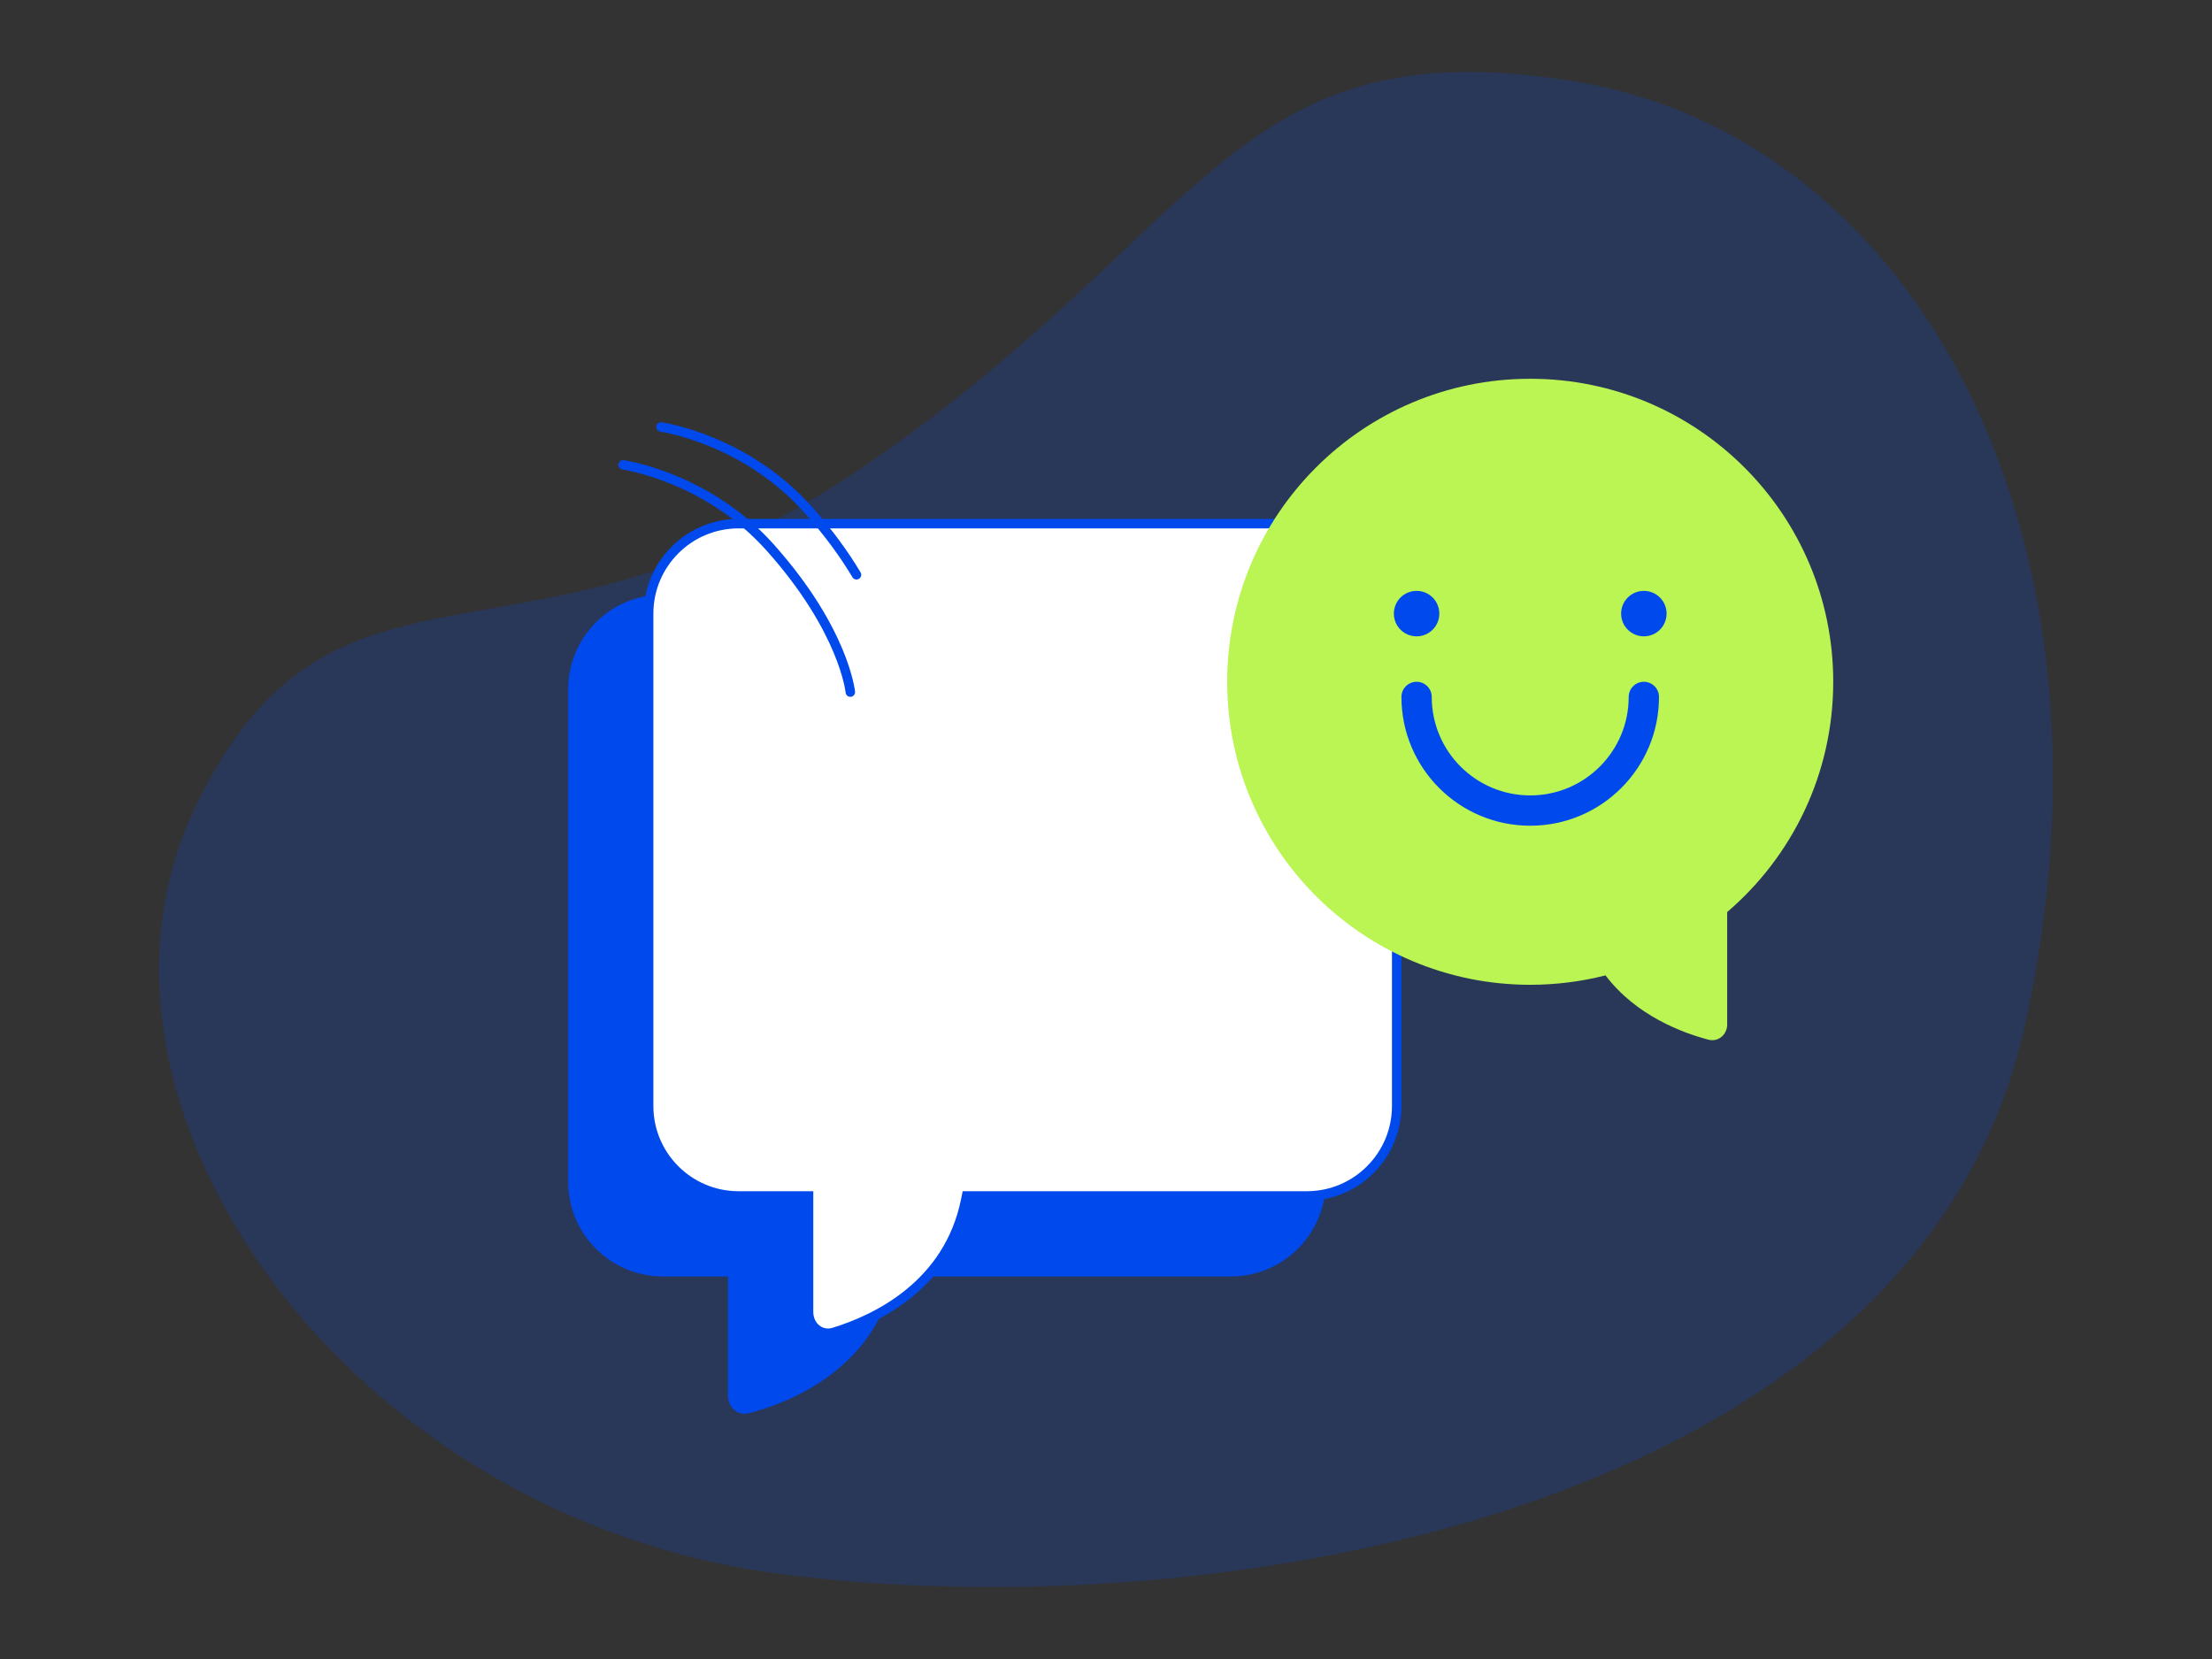 <?xml version="1.0" encoding="UTF-8"?>
<svg xmlns="http://www.w3.org/2000/svg" width="1168" height="876" viewBox="0 0 1168 876" fill="none">
  <rect x="0" y="0" width="1168" height="876" fill="#333333" stroke="none"/>
  <path d="M102.574 427.293C29.193 582.037 181.619 801.385 412.401 831.165C643.182 860.945 1011.99 798.536 1069.09 542.156C1126.19 285.776 1013.33 72.87 831.873 43.062C650.418 13.254 639.656 119.574 458.935 244.455C278.214 369.337 175.956 272.549 102.574 427.293Z" fill="#0049EC" fill-opacity="0.2"></path>
  <path d="M350 314C322.386 314 300 336.386 300 364V624C300 651.614 322.386 674 350 674H384.438V737.172C384.438 743.199 389.718 747.732 395.549 746.207C416.687 740.678 461.533 723.304 472.15 674H650C677.614 674 700 651.614 700 624V364C700 336.386 677.614 314 650 314H350Z" fill="#0049EC"></path>
  <path d="M426.938 634V631.5H424.438H390C363.766 631.5 342.5 610.234 342.5 584V324C342.5 297.766 363.766 276.5 390 276.5H690C716.234 276.5 737.5 297.766 737.5 324V584C737.5 610.234 716.234 631.5 690 631.5H512.414H510.367L509.963 633.507C500.924 678.436 462.801 696.615 440.258 703.536C433.474 705.619 426.938 700.389 426.938 692.758V634Z" fill="white" stroke="#0049EC" stroke-width="5"></path>
  <path fill-rule="evenodd" clip-rule="evenodd" d="M326.524 245.101C326.716 243.734 327.981 242.781 329.348 242.974L328.999 245.449C329.348 242.974 329.35 242.974 329.35 242.974L329.353 242.974L329.363 242.976L329.394 242.98C329.42 242.984 329.457 242.99 329.504 242.997C329.598 243.011 329.734 243.033 329.91 243.062C330.262 243.12 330.774 243.208 331.433 243.334C332.749 243.585 334.653 243.984 337.035 244.579C341.798 245.77 348.483 247.75 356.223 250.913C371.694 257.235 391.446 268.315 408.457 287.338C428.264 309.489 439.015 328.838 444.818 342.719C447.719 349.658 449.381 355.225 450.321 359.085C450.79 361.015 451.079 362.518 451.252 363.552C451.339 364.069 451.396 364.469 451.433 364.747C451.451 364.886 451.464 364.994 451.473 365.071C451.477 365.109 451.48 365.14 451.483 365.163L451.486 365.191L451.487 365.201L451.487 365.204C451.487 365.204 451.487 365.207 448.999 365.449L451.487 365.207C451.621 366.582 450.615 367.804 449.241 367.938C447.868 368.071 446.647 367.067 446.511 365.695L446.511 365.691L446.51 365.688L446.505 365.638C446.499 365.589 446.49 365.509 446.475 365.399C446.446 365.178 446.397 364.836 446.321 364.377C446.167 363.459 445.903 362.076 445.462 360.267C444.582 356.651 443.001 351.335 440.205 344.648C434.616 331.279 424.164 312.405 404.73 290.671C388.357 272.362 369.312 261.663 354.332 255.541C346.846 252.482 340.392 250.573 335.822 249.43C333.538 248.859 331.727 248.48 330.496 248.245C329.88 248.128 329.41 248.046 329.098 247.995C328.942 247.969 328.825 247.951 328.75 247.94L328.669 247.928L328.651 247.925L328.65 247.925C327.283 247.732 326.331 246.468 326.524 245.101Z" fill="#0049EC"></path>
  <path fill-rule="evenodd" clip-rule="evenodd" d="M346.524 225.101C346.716 223.734 347.981 222.781 349.348 222.974L348.999 225.449C349.348 222.974 349.35 222.974 349.35 222.974L349.353 222.974L349.363 222.976L349.394 222.98C349.42 222.984 349.457 222.99 349.504 222.997C349.598 223.011 349.734 223.033 349.91 223.062C350.262 223.12 350.774 223.208 351.433 223.334C352.749 223.585 354.653 223.984 357.035 224.579C361.798 225.77 368.484 227.75 376.223 230.913C391.694 237.235 411.446 248.315 428.457 267.338C439.829 280.056 448.217 291.851 454.397 302.22C455.104 303.406 454.716 304.941 453.53 305.648C452.344 306.354 450.81 305.966 450.103 304.78C444.088 294.689 435.891 283.153 424.73 270.671C408.357 252.362 389.312 241.663 374.332 235.541C366.846 232.482 360.392 230.573 355.822 229.43C353.538 228.859 351.727 228.48 350.496 228.245C349.88 228.128 349.41 228.046 349.098 227.995C348.942 227.969 348.825 227.951 348.75 227.94L348.669 227.928L348.651 227.925L348.65 227.925M346.524 225.101C346.331 226.468 347.283 227.732 348.65 227.925Z" fill="#0049EC"></path>
  <path d="M912 481.593C946.277 452.248 968 408.661 968 360C968 271.634 896.366 200 808 200C719.634 200 648 271.634 648 360C648 448.366 719.634 520 808 520C821.723 520 835.042 518.272 847.752 515.023C863.905 536.362 888.53 545.428 902.124 548.984C907.306 550.339 912 546.31 912 540.953V481.593Z" fill="#BAF554"></path>
  <path d="M868 368C868 401.137 841.137 428 808 428C774.863 428 748 401.137 748 368" stroke="#0049EC" stroke-width="16" stroke-linecap="round"></path>
  <circle cx="748" cy="324" r="12" fill="#0049EC"></circle>
  <circle cx="868" cy="324" r="12" fill="#0049EC"></circle>
</svg>
